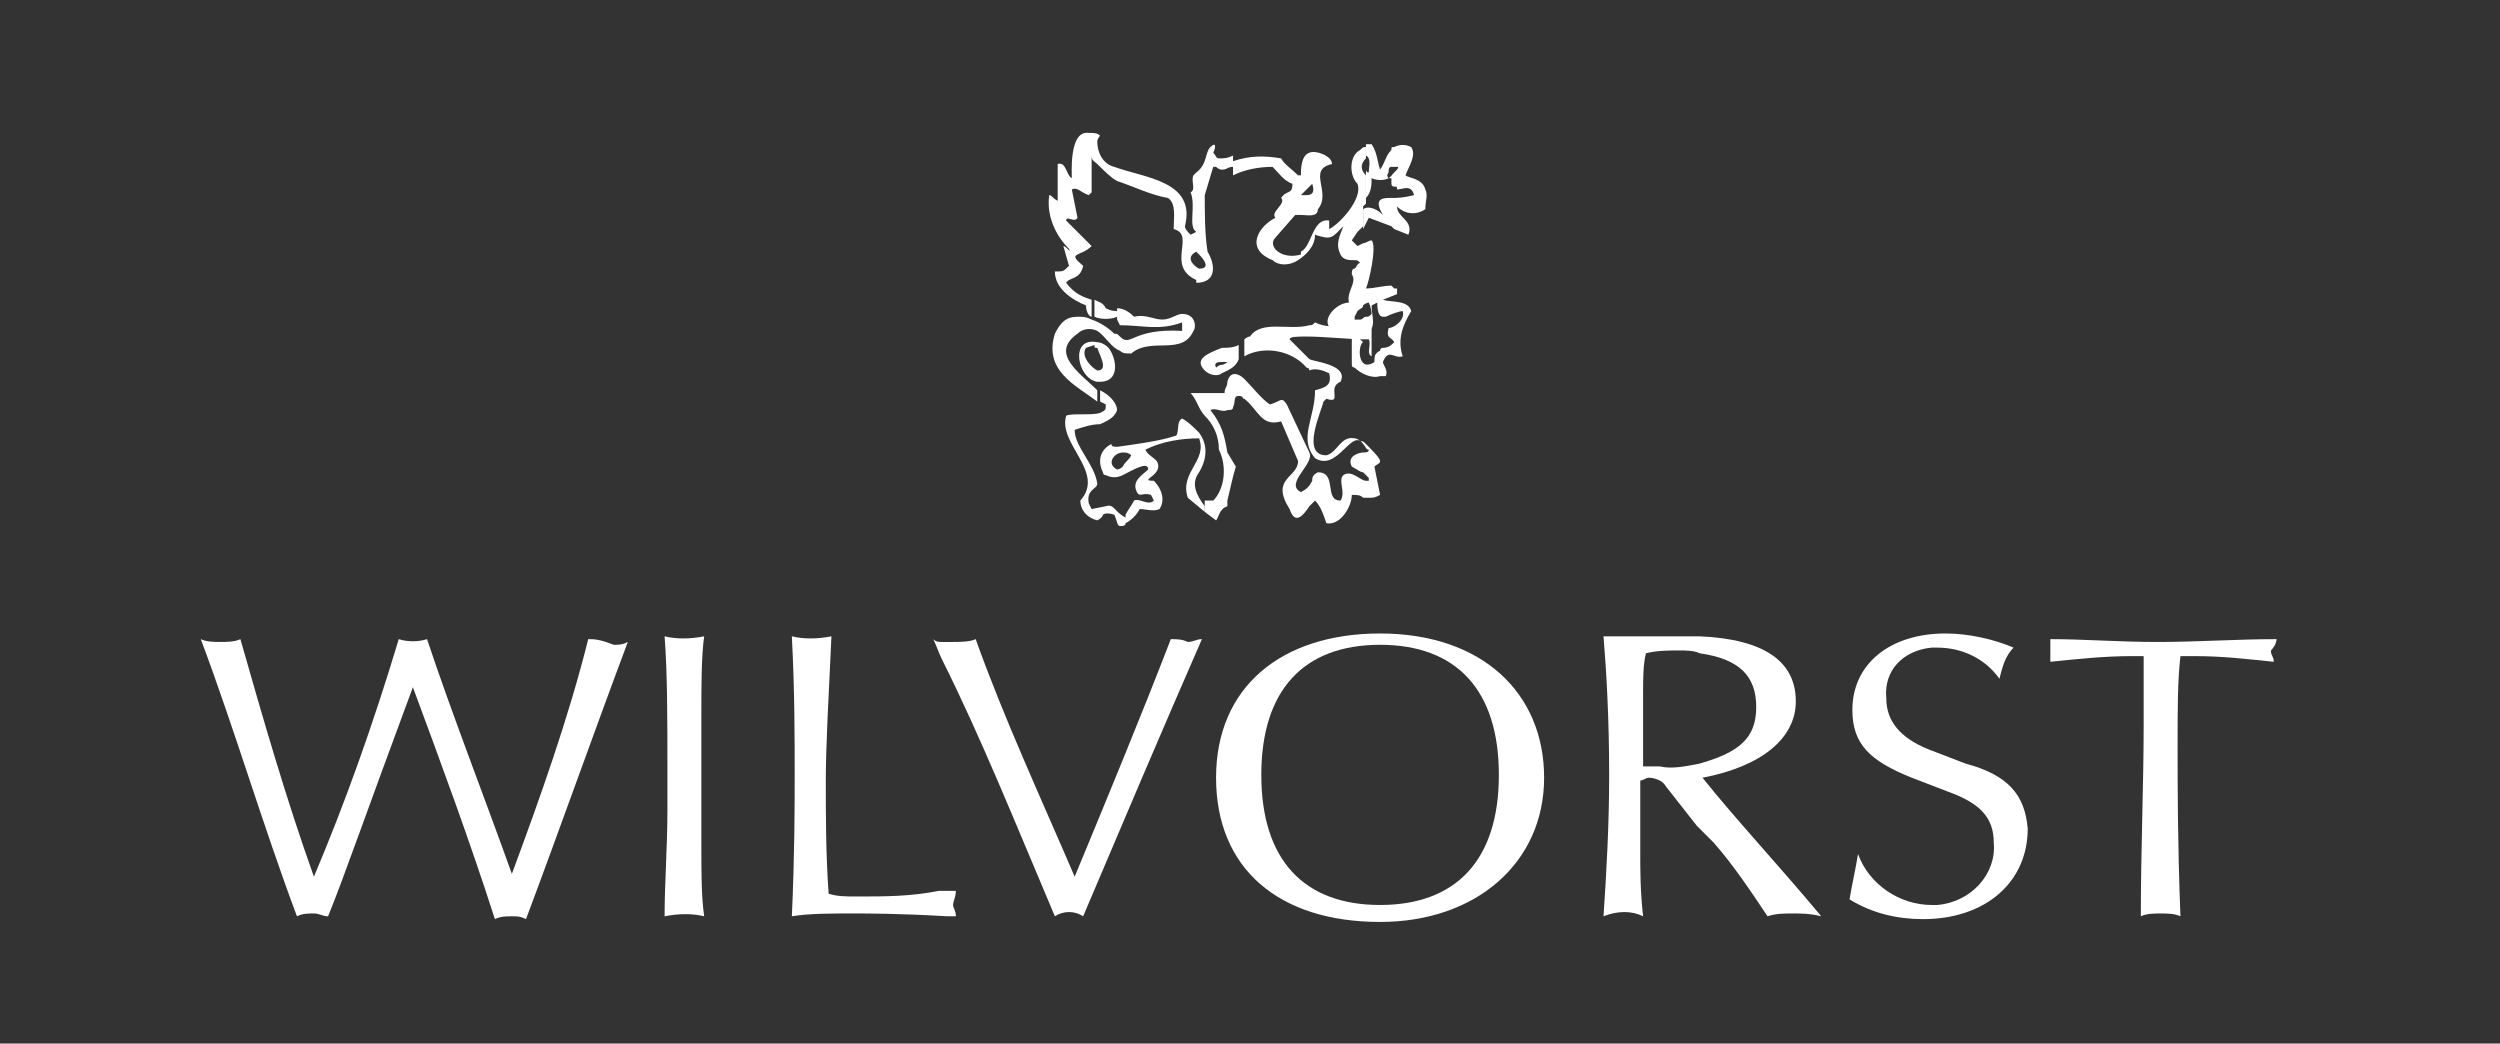 <?xml version="1.0" encoding="utf-8"?>
<!-- Generator: Adobe Illustrator 27.9.0, SVG Export Plug-In . SVG Version: 6.00 Build 0)  -->
<svg version="1.1" id="f07070be-b553-4717-8e67-1355ef746b7a"
	 xmlns="http://www.w3.org/2000/svg" xmlns:xlink="http://www.w3.org/1999/xlink" x="0px" y="0px" viewBox="0 0 88.4 36.9"
	 style="enable-background:new 0 0 88.4 36.9;" xml:space="preserve">
<rect x="0" y="0" width="88.4" height="36.9" fill="#333333" stroke="none"/>
<style type="text/css">
	.st0{fill:#FFFFFF;}
	.st1{fill:#FFFFFF;stroke:#FFFFFF;stroke-width:0.32;stroke-miterlimit:10;}
</style>
<path class="st0" d="M49.3,6.1L49.3,6.1c-0.1,0.1-0.1,0.1-0.1,0.2h-0.1c-0.1-0.1,0-0.2,0-0.2c0-0.1,0-0.2,0.1-0.2h0.2
	C49.5,5.9,49.4,6,49.3,6.1 M50.4,6.7c-0.1-0.4-0.6-0.4-0.7-0.5c0.1-0.3,0.4-0.7,0.2-1c-0.2-0.1-0.4-0.1-0.6,0c-0.1,0-0.1,0-0.1,0.1
	C49,5.5,49,5.7,48.8,6c-0.1-0.3-0.1-0.6-0.3-0.9h-0.2v0.4c0.2,0.1,0.1,0.4,0.1,0.6c-0.1,0-0.1-0.1-0.1-0.1v1
	c0.2-0.2,0.2-0.5,0.2-0.7c0.2,0.1,0.6,0.1,0.7-0.1v0.3c0,0.1,0.1,0.1,0.1,0.1c0.1,0,0.1,0,0.1,0.1c0.2,0,0.5-0.2,0.6,0.2
	C49.6,7,49.4,7,49.2,7h-0.1c-0.3,0-0.5,0.1-0.2,0.6v0.1c0.1,0,0.1,0.1,0.1,0.1L49,7.7c0,0-0.1,0-0.1-0.1c-0.3-0.3-0.6-0.3-0.7-0.2
	v0.7l0.2-0.4L49.2,8l0.1,0.1l0.5,0.2c0.2-0.5-0.4-0.6-0.4-1c0.3,0.3,0.7,0.3,1,0.1C50.4,7.1,50.5,6.9,50.4,6.7"/>
<path class="st0" d="M48.3,11.2L48.3,11.2c-0.1,0-0.1,0.1-0.2,0.1h-0.2v-0.1L48,11c0.1-0.1,0.2-0.1,0.2-0.2c0.1-0.1,0.2-0.1,0.2-0.1
	s0.1,0.2,0.1,0.4C48.4,11.2,48.4,11.2,48.3,11.2 M46.2,6.7L46.2,6.7l0.2-0.2c0.1,0.3,0,0.4-0.2,0.4H46L46.2,6.7L46.2,6.7z
	 M49.4,10.4v-0.2h-0.1l-0.1-0.1c-0.3,0-0.6,0.1-0.9,0.1c0.1-0.2,0.4-1.5,0.2-1.7c-0.1,0-0.2,0.1-0.3,0.1l-0.2,0.1H48l-0.2-0.2
	l0.2-0.3l0.2-0.2V7.2l-0.2,0.2L48,7.5c0-0.1,0-0.1,0.1-0.1c0.1-0.1,0.2-0.2,0.2-0.2v-1c-0.2-0.2-0.2-0.4,0-0.6V5.2
	c-0.1,0-0.1,0-0.2,0.1c-0.4,0.2-0.4,0.9-0.1,1.2c0.2,0.5-0.6,1.4-1,1.6C47,8,47,7.9,47,7.8c-0.6-0.1-0.6,0.9-1,1.1C46,9,46,9,46,9
	c-0.7,0.2-1.2-0.3-0.9-0.6l0.7-0.8H46c0.2,0,0.6,0.1,0.6-0.2c0.5-0.6-0.4-1.4,0.5-1.6c0-0.3-0.6-0.5-0.8-0.4C46,5.5,46,6,46,6.2
	h-0.1c-0.2-0.2-0.5-0.4-0.6-0.6c-0.6-0.1-1.1-0.1-1.7,0.1v0.5c0.4-0.2,0.9-0.3,1.4-0.3c0.2,0.2,0.4,0.5,0.7,0.6
	c0,0.4-0.2,0.2-0.4,0.5c0.2,0.2-0.4,0.5-0.2,0.7C44.5,8,44,8.8,45,9.2c0.2,0.2,0.6,0.2,0.9,0c0.3-0.2,0.6-0.5,0.6-0.9
	c0.6,0.2,0.6,0.1,1-0.3c-0.1,0.3-0.3,0.6-0.1,1c0.1,0.2,0.3,0.2,0.5,0.2c0.1,0,0.1,0,0.2,0.1C48,9.3,48,9.4,47.9,9.5
	c-0.1,0-0.1,0.1-0.1,0.2c0.2,0.3-0.2,0.6-0.1,1c-0.6,0-1.4,1.1,0.1,1.1h0.5c0.4-0.2,0.2-0.6,0.2-1l0.2-0.1c0,0.4,0.1,0.5,0.2,0.5
	h0.1c0.2-0.1,0.5-0.2,0.6-0.2c0.1,0.3-0.3,0.6-0.5,0.6c-0.1,0.4,0.1,0.3,0.2,0.5c-0.1,0.1-0.2,0.2-0.4,0.2c-0.1,0-0.1,0.1-0.1,0.1
	l0,0c-0.2,0.1-0.2,0.2-0.2,0.4c-0.6,0.4-0.6-0.6-0.4-0.7c-0.1-0.1-0.2-0.2-0.4-0.2v1c0,0.1,0.1,0.1,0.1,0.1c0.2,0.2,0.6,0.4,0.9,0.3
	h0.2c0.1-0.2-0.1-0.4-0.1-0.5c0.2-0.5,0.4-0.1,0.7-0.2c-0.2-0.6,0-1.1,0.3-1.6c-0.1-0.4-0.7-0.3-1-0.4"/>
<path class="st0" d="M48.3,15.7c-0.1-0.1-0.1-0.1-0.2-0.1c-0.1-0.1-0.2-0.1-0.2-0.1c-0.5-0.1-0.6,0.5-1,0.6c-0.9,0-0.2-1.5-0.1-1.9
	l0.1-0.1c0.6,0.2,0-0.4,0.5-0.6c0.3-0.6-0.9-0.7-1.1-0.8l-0.1-0.1c-0.2-0.2-0.4-0.4-0.6-0.6c0-0.1,0.3-0.1,0.6-0.1
	c0.6,0,1.6,0.1,2,0.1h0.2c0.1,0.2-0.1,0.5,0.1,0.6v-1c-0.1,0-0.1,0-0.2-0.1c-0.6-0.1-1.2,0.2-1.8-0.1c-0.1,0.1-0.1,0.1-0.2,0.1
	c-0.7,0.2-1.7-0.2-2.1,0.4c-0.1,0-0.2,0.1-0.2,0.1v0.6c0.7-0.4,1.7-0.2,2.2,0.4c0.1,0,0.1,0.1,0.1,0.1c0.2-0.1,0.5,0,0.7,0.1
	c0.1,0.4-0.1,0.5-0.5,0.6c0,1-0.6,1.7,0,2.4c0.8,0.5,1.3-1.1,1.7-0.5c0.1,0.1,0.1,0.2,0.2,0.2c0,0.1-0.1,0.1-0.2,0.1
	c-0.1,0-0.6,0.1-0.4,0.5c0.2,0.1,0.3,0.2,0.4,0.2l0.2,0.2V17h-0.1c-0.2,0-0.5-0.4-0.8-0.2c-0.2,0.2,0.1,0.6-0.1,0.9
	c-0.6,0-0.1-1-0.8-1c-0.2,0.1-0.2,0.2-0.2,0.3c-0.1,0.2-0.2,0.3-0.4,0.4c-0.6-0.3,0.5-1,0.3-1.4l-0.8-1.7c-0.2-0.3-0.2-0.1-0.6,0
	c-0.3-0.2-0.6-0.6-0.9-0.9c-0.2-0.2-0.5-0.3-0.6,0.1c0,0.2-0.1,0.2-0.1,0.4h-1.2c0.2,0.2,0.3,0.6,0.5,0.8c0.3,0.3,0.5,0.7,0.5,1.2
	c0.3,0.6,0.2,1.4-0.2,1.8h-0.3v0.4l0.4,0.3c0.1-0.1,0.1-0.4,0.4-0.5v-0.2c0.1-0.4,0.2-0.9,0.3-1.2l-0.3-0.5c-0.1-0.6-0.2-1-0.6-1.5
	c0.2-0.1,0.4,0.1,0.6,0c0.1,0,0.2,0,0.2-0.1c0.1-0.2,0-0.4,0.2-0.4s0.1,0.1,0.2,0.1c0.5,0.4,0.6,1,1.3,0.8l0.6,1.4
	c0,0.6-1,0.6-0.3,1.7c0.2,0.6,0.5,0.2,0.7-0.1l0.2-0.2c0.2,0.2,0.3,0.5,0.4,0.8c0.5,0.1,0.9-0.6,0.9-1c0.2,0,0.3,0,0.4,0.1h0.2
	c0.2,0,0.2,0,0.4-0.1l-0.2-1c0.1-0.1,0.2-0.1,0.2-0.2C48.8,16.2,48.5,15.9,48.3,15.7"/>
<path class="st0" d="M43.2,12.9L43.2,12.9c-0.1,0-0.2,0.1-0.2,0.1c-0.1-0.2,0.1-0.2,0.2-0.2h0.2C43.4,12.8,43.3,12.9,43.2,12.9
	 M43.8,12.2L43.8,12.2c-0.2,0.1-0.4,0.1-0.6,0.1c-0.5,0.2-1,0.4-0.6,0.8c0.2,0.2,0.5,0.2,0.6,0.1c0.2-0.1,0.5-0.2,0.6-0.5V12.2z"/>
<path class="st0" d="M42.4,16.7L42.4,16.7c0.3-0.5,0.3-1,0-1.4c-0.2-0.2-0.4-0.4-0.6-0.5c-0.2,0.1-0.1,0.4-0.2,0.6
	c-0.6,0.2-1.4,0.3-2.1,0.4c-0.1,0-0.2,0-0.2-0.1c-0.4,0.2-0.5,0.6-0.3,1v0c0,0,0,0.1,0.1,0.1c0.2,0.1,0.4,0.1,0.6,0v-0.3
	c-0.1,0.1-0.2,0.1-0.2,0.1c-0.4-0.2-0.1-0.6,0.2-0.6c0.1,0,0.2,0,0.3,0.1c-0.1,0.2-0.2,0.2-0.3,0.4v0.3c0.4-0.2,0.9-0.5,0.9-0.2
	c-0.2,0.2-0.6,0.4-0.4,0.8c0.1,0.2,0.2,0,0.5,0.1l0.1,0.2c-0.2,0.2-0.5-0.1-0.7,0c-0.1,0.2-0.2,0.3-0.3,0.5v0.1
	c-0.4-0.2-0.4-0.5-0.7-0.4L38.6,18l-0.1-0.2c-0.1-0.5,0.3-0.5,0.3-0.7c-0.1-0.7-0.8-1.3-0.8-1.9c0.3-0.1,0.6-0.2,0.9-0.2
	c0.2-0.1,0.5-0.2,0.6-0.5c0-0.2-0.2-0.5-0.6-0.7v0.4l0.2,0.1c0,0.2,0,0.2-0.2,0.3c-0.3,0.1-1,0-1.2,0.1c-0.3,1,1.4,2,0.5,3
	c0,0.3,0.2,0.6,0.6,0.7c0.2-0.1,0.2-0.2,0.2-0.2s0.1-0.1,0.4,0c0.1,0.2,0.1,0.4,0.2,0.4c0.1,0,0.2,0,0.2-0.1
	c0.2-0.1,0.4-0.3,0.5-0.5c0.2,0,0.5,0.1,0.7,0c0.2-0.3,0.1-0.7-0.2-1c-0.6,0,0.4-0.2,0.1-0.7c-0.2-0.2-0.3-0.2-0.4-0.4
	c0.6-0.3,1.3-0.4,1.9-0.4c0.3,0.8-0.7,1.2-0.4,2.1l0.6,0.5v-0.2C42.3,17.5,42.1,17.1,42.4,16.7L42.4,16.7z"/>
<path class="st0" d="M37.6,8.7l0.2,0.7c-0.2,0.2-0.2,0.2-0.5,0.2c0,0.6,0.6,1,1.1,1.2c0,0.2,0.1,0.4,0.2,0.4v-0.6
	c-0.3-0.1-0.6-0.2-0.9-0.6c0.1-0.2,0.5-0.1,0.6-0.6c-0.6-0.5-0.1-0.3,0.3-0.7V8.7l-0.3-0.3l-0.6-0.6c0-0.2,0.3,0.1,0.4-0.1l-0.2-1
	c0.2-0.1,0.3,0.1,0.6,0.2l0.1-0.1V5.5c0,0.2,0.1,0.2,0.2,0.3c0.2,0.2,0.5,0.5,0.7,0.6c0.6,0.2,1.2,0.5,1.8,0.6
	c0.3,0.2,0.2,0.7,0.2,1.1c0.8,0.2-0.3,1.3,0.8,1.8h0.1V9.5c-0.2-0.1-0.5-0.4-0.1-0.6L42.4,9c0.2,0.2,0.4,0.5,0,0.5h-0.1v0.5
	c0.7,0,0.7-0.6,0.4-1.1c-0.1-0.6-0.1-1.4-0.1-2l0.3-1h0.1c0.1,0.1,0.2,0.1,0.2,0.1c0.2,0,0.2-0.1,0.4-0.1V5.5
	c-0.2,0.1-0.3,0.1-0.5,0.1c-0.1,0-0.1-0.1-0.2-0.2C43,5.2,43,5,42.8,5.2c-0.2,0.2-0.1,0.6-0.5,0.9l-0.1,0.1
	c-0.1,0.2,0.1,0.5-0.1,0.6c0.2,0.5-0.1,1.2,0.2,1.4l-0.2,0.1C42,8.2,41.9,8.1,41.9,8c0.4-1.6-1.4-1.7-2.5-2.1
	c-0.4-0.1-0.6-0.5-0.6-0.9V5c0-0.1,0.1-0.2,0.1-0.2c-0.1-0.1-0.2-0.1-0.4-0.1c-0.7-0.1-0.6,1.4-0.6,1.6c-0.2-0.1-0.2-0.6-0.5-0.5
	v1.3c-0.2-0.1-0.2-0.2-0.3-0.2c-0.1,0.7,0.2,1.4,0.7,1.9C37.9,9,37.7,8.7,37.6,8.7"/>
<path class="st0" d="M38.8,13.1L38.8,13.1c-0.2-0.1-0.6-0.5-0.4-0.8l0.3-0.1c0,0.1,0,0.1,0.1,0.1C38.9,12.6,39.2,13.1,38.8,13.1
	 M38.8,12.1c-1-0.2-0.7,1.3,0,1.4h0.1c0.7,0,0.6-0.8,0.3-1.2C39,12.1,38.8,12.1,38.8,12.1"/>
<path class="st0" d="M38.8,14.2v-0.4c-0.6-0.6-1.7-1.3-0.7-2c0.2-0.2,0.5-0.2,0.7-0.1c0.3,0.2,0.5,0.6,0.8,0.7
	c0.1,0.1,0.2,0.1,0.4,0.1c0.7-0.6,1.8,0.1,2.2-0.8c0.1-0.1,0.1-0.6-0.4-0.6c-0.2,0-0.4,0.2-0.7,0.2c-0.3,0-0.6-0.2-1-0.1
	c-0.2-0.2-0.4-0.3-0.6-0.3v0.4l0.1,0.2c0.8,0,1.4,0.2,2.2-0.1v0.3c-1.8-0.1-1.8,0.6-2.2,0.2c-0.1-0.1-0.1-0.1-0.2-0.1
	c-0.2-0.2-0.5-0.4-0.8-0.5c-0.2-0.1-0.3-0.1-0.5-0.1c-0.4,0-0.6,0.2-0.8,0.6C36.9,13.1,38,13.6,38.8,14.2"/>
<path class="st0" d="M39.6,11c-0.2,0-0.3,0-0.5-0.1c-0.1-0.2-0.2-0.2-0.4-0.3v0.6c0.2,0.1,0.6,0.1,0.8,0L39.6,11z"/>
<path class="st0" d="M69.5,27l-1.3-0.5c-1-0.4-1.5-1-1.5-1.8c-0.1-1,0.6-1.7,1.6-1.8l0,0h0.2c0.9,0,1.7,0.4,2.2,1.1
	c0.1-0.4,0.2-0.8,0.5-1.1c-0.7-0.3-1.6-0.5-2.4-0.5c-2,0-3.3,1.1-3.3,2.7c0,1.2,0.6,1.8,2.1,2.4l1.3,0.5c1.1,0.4,1.6,0.9,1.6,1.8
	c0.1,1.1-0.8,2.1-2,2.2l0,0h-0.2c-1.1,0-2.2-0.7-2.6-1.8c-0.1,0.6-0.2,1-0.3,1.6c0.8,0.5,1.7,0.7,2.6,0.7c2.2,0,3.7-1.3,3.7-3.2
	C71.6,28.1,71,27.4,69.5,27"/>
<path class="st0" d="M80.5,22.6c-1.4,0-2.8,0.1-4.2,0.1c-1.4,0-2.6-0.1-3.8-0.1v0.8c1-0.1,1.9-0.2,2.9-0.2h0.4v2.4
	c0,2.2-0.1,4.4-0.1,6.8c0.2-0.1,0.5-0.1,0.7-0.1c0.2,0,0.5,0,0.7,0.1c-0.1-2.6-0.1-4.6-0.1-6c0-1.4,0-2.3,0.1-3.2h0.5
	c1,0,1.8,0.1,2.8,0.2c0-0.2-0.1-0.2-0.1-0.4C80.5,22.8,80.5,22.6,80.5,22.6"/>
<path class="st0" d="M60.1,27c-0.5,0.1-1,0.2-1.4,0.1c-0.2,0-0.3,0-0.6,0v-2.6c0-0.5,0-1,0.1-1.4C58.6,23,59,23,59.4,23
	c0.2,0,0.5,0,0.7,0.1c1.4,0.2,2,0.8,2,1.9C62.1,26.1,61.5,26.6,60.1,27L60.1,27z M63.5,24.8c0-1.4-1.1-2.2-3.4-2.3h-3.4
	c0.1,1.2,0.2,2.9,0.2,4.9c0,1.8-0.1,3.5-0.2,5c0.5-0.2,1-0.2,1.4,0C58,31.5,58,30.8,58,30.2v-2.6c0.1,0,0.2-0.1,0.3-0.1
	c0.2,0,0.5,0.1,0.6,0.3l1.1,1.4l0.6,0.6c0.7,0.8,1.3,1.7,1.9,2.6c0.3-0.1,0.6-0.1,0.9-0.1c0.3,0,0.6,0,1,0.1c-1.5-1.8-3-3.4-4.2-4.9
	C62.3,27.1,63.5,26.1,63.5,24.8"/>
<path class="st0" d="M48.8,32c-2.7,0-4.2-1.6-4.2-4.6s1.5-4.6,4.2-4.6c2.7,0,4.2,1.6,4.2,4.6S51.5,32,48.8,32 M48.8,22.4
	c-3.5,0-5.8,1.9-5.8,5.1s2.2,5.1,5.8,5.1c3.4,0,5.8-2.1,5.8-5.1S52.4,22.4,48.8,22.4"/>
<path class="st0" d="M33.2,31.5c-1,0.2-1.9,0.2-2.9,0.2c-0.4,0-0.7,0-1-0.1c-0.1-1.4-0.1-2.8-0.1-4s0.1-3,0.2-5.1
	c-0.5,0.1-1,0.1-1.4,0c0.1,1.9,0.1,3.6,0.1,4.9c0,1.1,0,2.8-0.1,5c0.6-0.1,1.4-0.1,2.1-0.1c0.6,0,1.7,0,3.4,0.1h0.3
	c0-0.2-0.1-0.3-0.1-0.4c0-0.1,0.1-0.3,0.1-0.5H33.2"/>
<path class="st0" d="M20.8,22.6c-0.7,2.8-1.7,5.6-2.7,8.3c-1-2.8-2.1-5.6-3-8.3c-0.3,0.1-0.7,0.1-1,0c-0.9,3-1.9,5.8-3,8.4
	c-1-2.8-1.8-5.6-2.6-8.4c-0.2,0.1-0.5,0.1-0.7,0.1c-0.2,0-0.5,0-0.7-0.1c1.2,3.2,2.2,6.6,3.4,9.8c0.2-0.1,0.4-0.1,0.6-0.1
	s0.3,0.1,0.5,0.1c0.5-1.2,1.4-3.8,3-8.1c1,2.7,2,5.4,2.9,8.2c0.2-0.1,0.4-0.1,0.6-0.1s0.3,0,0.5,0.1c1.2-3.2,2.4-6.6,3.6-9.8
	c-0.2,0.1-0.3,0.1-0.5,0.1C21.2,22.6,21,22.6,20.8,22.6"/>
<path class="st0" d="M24.8,27.4v-2.1c0-1.1,0-2.1,0.1-2.8c-0.5,0.1-1,0.1-1.4,0c0.1,1.3,0.1,2.9,0.1,4.9v1.2c0,1.4-0.1,2.6-0.1,3.8
	c0.5-0.1,1-0.1,1.4,0c-0.1-0.7-0.1-1.5-0.1-2.6C24.8,29.1,24.8,28.3,24.8,27.4"/>
<path class="st0" d="M41.4,22.6c-1,2.6-2.2,5.5-3.4,8.4c-1.2-2.8-2.5-5.6-3.5-8.4c-0.2,0.1-0.6,0.1-0.8,0.1h-0.4
	c-0.1,0-0.2,0-0.3-0.1c0.1,0.2,0.2,0.5,0.3,0.7c1.4,2.8,2.6,5.8,4,9.1c0.3-0.2,0.7-0.2,1,0c1.4-3.3,2.8-6.6,4.2-9.8
	c-0.2,0-0.3,0.1-0.5,0.1C41.8,22.6,41.6,22.6,41.4,22.6"/>
</svg>
